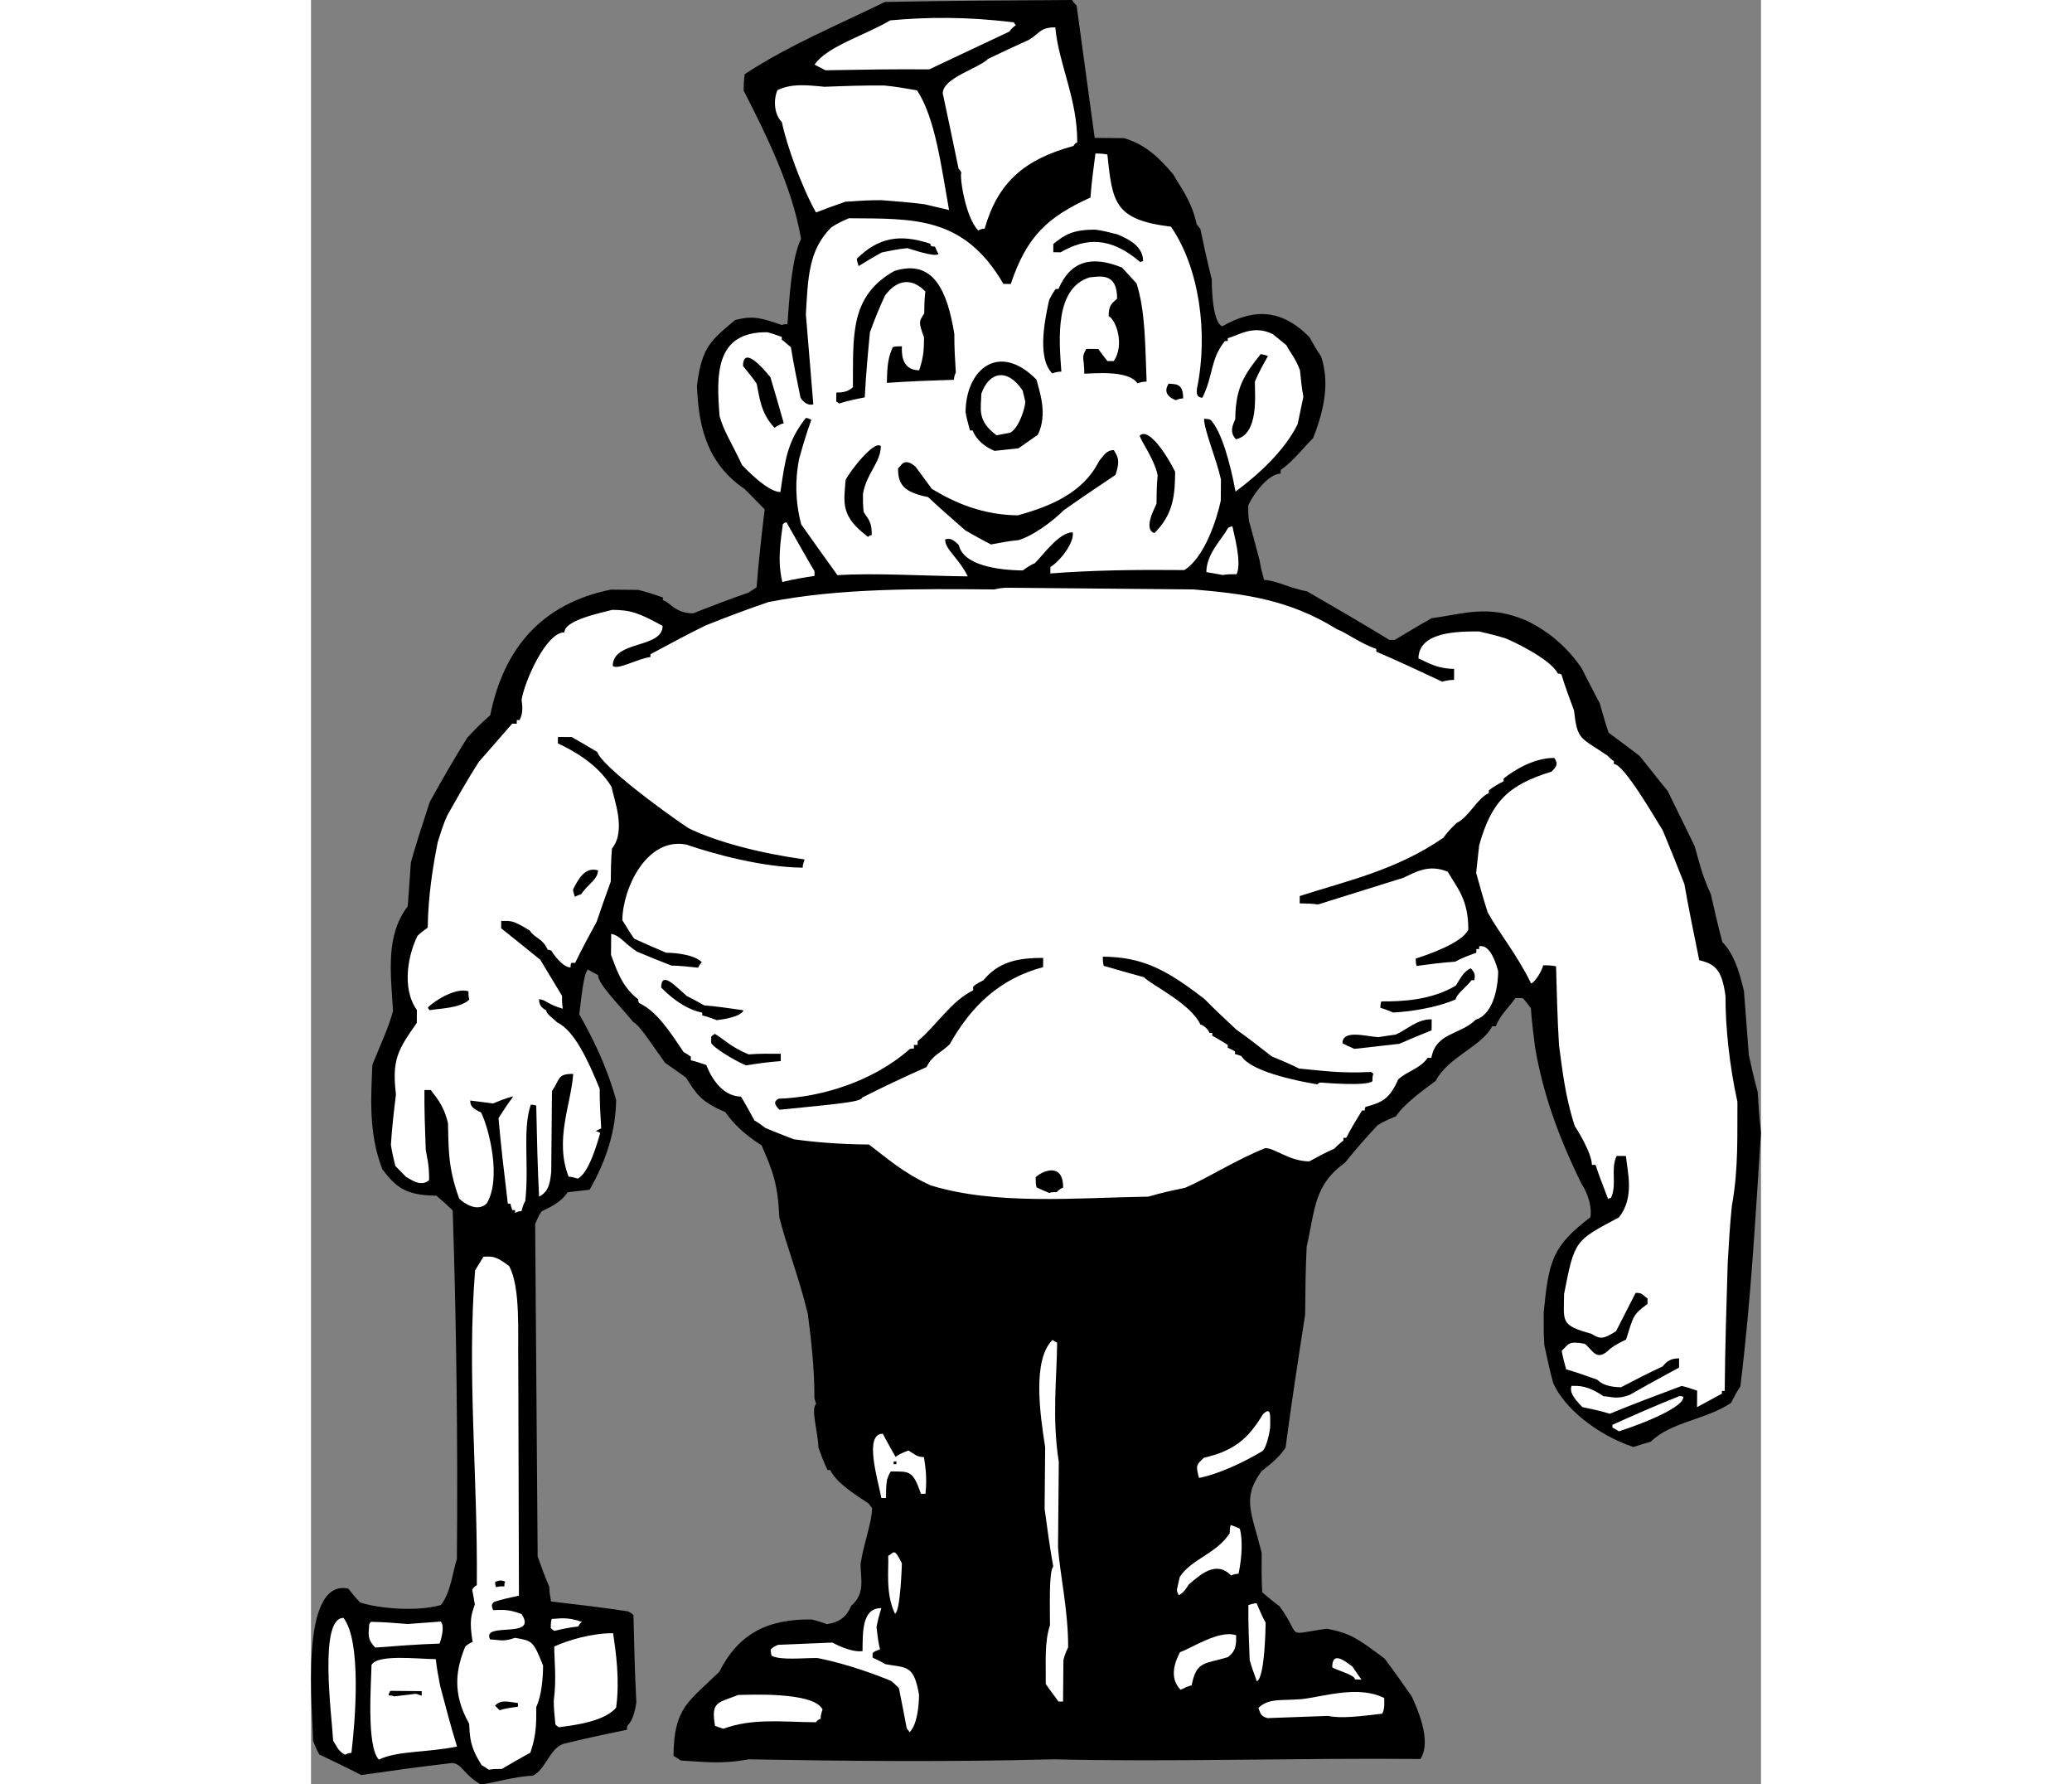 <?xml version="1.0" encoding="UTF-8"?>
<!DOCTYPE svg PUBLIC "-//W3C//DTD SVG 1.1//EN" "http://www.w3.org/Graphics/SVG/1.1/DTD/svg11.dtd">
<!-- Creator: CorelDRAW -->
<svg xmlns="http://www.w3.org/2000/svg" xml:space="preserve" width="7.848in" height="6.757in" version="1.1" style="shape-rendering:geometricPrecision; text-rendering:geometricPrecision; image-rendering:optimizeQuality; fill-rule:evenodd; clip-rule:evenodd"
viewBox="0 0 7847.71 9655.12"
 xmlns:xlink="http://www.w3.org/1999/xlink"
 xmlns:xodm="http://www.corel.com/coreldraw/odm/2003">
 <rect x="0" y="0" width="7847.71" height="9655.12" fill="#808080" stroke="none"/>
 <defs>
  <style type="text/css">
   <![CDATA[
    .fil0 {fill:black}
    .fil1 {fill:white}
   ]]>
  </style>
 </defs>
 <g id="Outline">
  <g id="_2008722059264">
   <path class="fil0" d="M917.52 9655.12c-98.77,-60.48 -98.33,-110.15 -152.91,-115.61 -164.05,18.38 -328.16,41.71 -492.24,65.06 -79.1,-40.44 -153.28,-75.89 -227.44,-111.33 -14.67,-24.96 -24.38,-49.89 -34.08,-74.8 1.21,-134.09 -81.4,-879.78 191.22,-822.66 19.63,25 39.27,50.02 63.88,75.08 94.08,30.64 297.49,52.35 436.91,13.9 55.24,-69.03 66.31,-193.08 86.68,-247.53 5.77,-635.63 -3.09,-1301.19 -22.59,-1887.39 -29.52,-30.06 -59.08,-55.17 -88.66,-80.26 -168.83,-1.54 -218.1,-46.67 -291.72,-141.72 -77.65,-199.35 -60.94,-397.85 -54.45,-566.64 35.59,-89.07 91.29,-207.75 111.92,-292 -13,-208.7 -40.99,-407.61 79.64,-565.43 5.68,-79.41 11.38,-158.81 17.06,-238.23 30.79,-108.97 66.55,-217.91 102.3,-326.85 65.65,-118.59 131.24,-232.21 201.79,-345.8 40.13,-44.32 80.22,-83.7 125.28,-123.02 72.82,-361.87 278.61,-603.35 651.79,-679.42 49.65,0.46 99.31,0.9 148.98,1.36 44.6,10.33 89.16,25.64 133.7,40.94 -0.04,4.96 -0.07,9.93 -0.13,14.91 39.63,10.28 63.92,70.09 163.24,71 99.67,-38.83 199.36,-77.63 299,-111.49 14.98,-9.8 29.96,-19.6 44.95,-29.39 11.25,-143.92 27.41,-282.82 43.57,-421.74 -39.36,-40.08 -73.81,-75.15 -108.26,-110.24 -217.18,-145.98 -249.95,-364.79 -258.14,-558.55 26.73,-208.35 71.73,-242.71 206.85,-355.69 94.58,-23.97 134.21,-13.68 253.04,27.13 9.98,-4.89 19.91,-4.8 29.84,-4.71 11.32,-153.85 23.11,-357.37 73.72,-461.19 -47.08,-283.5 -198.32,-582.85 -310.55,-802.38 0.28,-29.8 0.53,-59.6 5.77,-89.34 239.81,-156.73 489.04,-258.76 758.43,-390.4 337.77,-6.88 675.49,-8.77 1013.22,-10.66 4.87,9.96 14.71,20 24.54,30.02 32.61,238.67 65.2,477.35 97.8,716.02 49.65,0.46 104.29,0.96 158.9,1.45 104.01,30.74 177.97,91.01 266.39,196.11 39.1,69.87 98.06,139.93 126.68,269.33 4.93,5 9.8,14.98 19.63,25 19.06,89.56 38.11,179.14 62.08,273.71 0,0 -2.11,233.41 57.3,253.8 154.75,-87.98 308.87,-106.44 471.25,58.92 19.54,34.95 39.1,69.89 63.61,104.88 43.48,134.47 22.35,273.34 -43.73,441.6 -55.13,54.12 -105.41,123.2 -175.39,172.23 -0.04,4.96 -0.09,9.93 -0.18,19.85 -69.51,-0.63 -155.06,122.74 -175.37,172.23 -0.22,24.84 -0.5,54.62 4.19,84.47 19.23,69.69 38.48,139.4 57.65,214.07 4.65,34.8 14.27,69.65 23.88,104.51 59.6,0.53 143.61,45.99 232.86,61.71 148.2,85.78 296.43,171.55 444.58,262.29 9.95,0.07 19.87,0.17 29.8,0.26 64.93,-39.14 129.84,-78.28 199.71,-117.38 174.03,-23.24 308.61,-76.66 516.36,14.63 93.96,45.55 202.53,121.03 295.65,255.97 29.25,59.86 63.42,124.73 97.6,189.6 14.45,49.8 28.86,104.56 48.22,159.36 54.27,40.22 108.53,80.44 167.71,125.69 49.12,60.04 98.18,125.04 152.23,190.1 48.75,99.76 97.5,199.53 146.27,299.29 19.23,69.71 38.33,154.31 87.03,259.04 19.1,84.6 38.2,169.2 62.21,258.82 59.06,60.13 88.09,144.82 116.81,264.27 8.88,114.31 17.78,228.61 26.62,347.88 14.32,64.69 28.62,129.38 47.87,199.09 4.32,69.56 8.62,144.1 17.87,218.67 -28.75,431.82 -52.85,898.42 -111.82,1374.65 -20.13,29.62 -35.3,59.27 -50.46,88.94 -139.9,93.09 -323.73,101.35 -433.97,209.6 -34.85,9.61 -64.75,19.27 -94.62,28.93 -198.06,-66.36 -375.51,-211.99 -433.9,-346.61 -19.23,-69.71 -33.49,-139.36 -47.8,-204.05 -4.43,-59.63 -3.88,-119.23 -3.35,-178.81 27.41,-282.84 47.94,-357.15 252.99,-514.19 10.64,-79.38 -33.31,-159.23 -48.03,-179.23 -131.64,-269.37 -209.07,-493.55 -251.55,-737.29 -9.25,-74.58 -18.55,-144.18 -22.89,-213.76 -14.71,-20 -29.43,-40 -44.19,-55.02 -14.89,-0.15 -29.8,-0.28 -39.73,-0.37 -25.18,39.51 -85.28,93.59 -105.68,153 -9.93,-0.09 -14.89,-0.15 -19.85,-0.18 -55.63,108.75 -239.9,166.66 -305.64,295.2 -65,49.06 -169.97,122.62 -215.28,191.74 -34.89,14.58 -69.8,29.16 -99.76,48.75 -60.19,64.01 -120.41,132.98 -175.67,202.01 -169.95,122.62 -161.2,251.81 -207.75,455.02 -6.05,119.12 -7.17,243.28 -8.31,367.42 -36.91,238.04 -73.84,476.08 -105.85,719.15 -30.26,49.4 -85.28,93.59 -130.28,127.95 -105.65,148.02 -56.56,213.02 0.94,442 -0.63,69.52 -1.27,139.05 3.03,213.57 29.56,25.11 59.14,50.2 93.66,75.35 127.54,174.97 18.47,154.12 257.14,121.53 128.9,25.99 163.43,51.14 311.41,161.73 49.08,65.02 98.11,134.99 147.12,204.95 24.34,54.86 112.06,239.4 46.6,338.14 -675.36,-6.14 -1355.95,17.48 -1986.53,1.82 -546.42,14.89 -1132.4,9.56 -1648.8,-0.09 -149.25,28.44 -253.39,12.59 -367.57,6.6 -14.8,-10.07 -29.62,-20.15 -39.49,-25.2 2.39,-263.19 82.1,-292.25 247.47,-454.65 106.18,-207.62 260.84,-285.67 499.19,-283.5 24.8,5.2 54.51,15.41 84.19,25.61 59.69,-9.39 104.6,-33.82 130.02,-98.15 80.08,-68.81 51.01,-148.54 51.73,-227.99 15.9,-109.1 61.62,-222.91 62.36,-302.36 -9.85,-10.02 -14.72,-20 -19.65,-25.02 -108.61,-70.52 -177.69,-120.8 -206.94,-180.67 -4.96,-0.04 -9.93,-0.09 -14.89,-0.13 -19.5,-39.91 -34.05,-79.76 -48.59,-119.64 -4.1,-94.4 -42.8,-208.96 -12.72,-238.48 -4.83,-14.95 -9.71,-24.93 -9.61,-34.85 1.49,-163.89 -21.73,-342.88 -35.63,-452.26 -47.85,-199.09 -120.67,-383.49 -154.16,-522.85 -8.27,-183.83 -37.43,-253.63 -95.81,-388.25 -103.7,-65.5 -157.78,-125.59 -197.01,-180.58 -133.57,-55.83 -158,-100.76 -211.85,-185.67 -39.47,-30.17 -78.97,-55.35 -113.5,-80.5 -58.86,-79.98 -137.19,-204.86 -171.83,-220.06 -68.75,-85.06 -191.81,-205.38 -191.37,-255.03 -19.76,-10.11 -39.54,-20.22 -54.34,-30.3 -25.06,24.61 -36.25,163.57 -46.91,242.93 73.31,129.78 146.49,274.48 199.4,463.68 -1.49,163.87 -52.63,327.29 -143.46,485.39 -39.78,4.6 -79.54,9.21 -119.32,13.81 -35.26,54.32 -90.1,78.64 -139.99,103.02 -15.07,19.74 -25.24,44.47 -35.39,69.21 4.52,596 8.99,1196.96 13.46,1797.92 19.38,54.8 38.73,109.6 63.07,164.45 -0.24,24.84 4.5,49.71 9.21,79.54 138.9,16.16 277.8,32.32 416.67,53.44 9.89,5.06 19.78,10.11 29.62,20.15 3.57,153.98 7.1,312.93 15.59,471.93 -5.29,34.71 -15.77,94.21 -45.83,123.74 -5.02,4.93 -5.11,14.85 -5.18,24.78 -114.45,23.81 -228.89,47.59 -343.38,76.34 -74.71,24.16 -95.61,138.19 -165.45,172.32 -104.32,4.01 -223.87,42.67 -283.5,47.08z"/>
   <path class="fil1" d="M962.92 9576.07c-14.8,-10.06 -29.62,-20.13 -39.51,-25.18 -63.64,-99.91 -63.2,-149.56 -67.48,-224.09 -92.85,-164.73 -71.82,-293.67 -21.03,-417.37 10.02,-9.83 25,-19.63 39.95,-24.47 -18.82,-114.4 -8.62,-144.1 11.78,-203.5 -4.71,-29.85 -9.43,-54.73 -14.17,-79.6 5.06,-9.89 15.07,-19.73 25.06,-24.6 5.4,-595.91 -54.14,-1147.71 -9.36,-1703.52 15.13,-24.69 30.24,-49.38 45.37,-74.08 44.69,0.4 59.69,-9.38 138.59,50.92 63.51,114.8 46.36,362.97 49.76,536.82 1.21,412.2 2.39,829.39 3.57,1246.56 -44.78,9.52 -89.56,19.06 -134.4,33.55 -15.04,14.76 -15.07,19.73 -5.37,44.65 39.73,0.35 74.58,-9.27 153.76,21.25 93.09,139.91 -218.85,37.74 -170.1,137.51 44.69,0.4 69.38,15.53 134.16,-8.71 94.21,15.75 99.2,15.81 152.6,150.37 -0.55,59.6 -6.42,158.87 -36.8,223.15 -0.66,74.49 3.66,144.07 -32.04,248.02 -54.89,29.3 -104.82,58.64 -154.75,87.98 -24.84,-0.22 -49.67,-0.44 -69.58,4.34z"/>
   <path class="fil1" d="M367.48 9521c-68.9,-70.15 -40.87,-422.5 -40.04,-511.88 30.33,-59.32 248.59,-32.52 347.92,-31.62 4.56,44.74 14.04,94.49 23.53,144.25 28.79,109.51 57.59,219.03 91.36,328.6 -159.22,33.31 -323.01,21.89 -422.77,70.65z"/>
   <path class="fil1" d="M183.96 9494.51c-39.54,-20.22 -49.16,-55.08 -63.88,-75.08 -8.62,-144.1 -78.37,-666.2 55.72,-664.97 98.18,125.04 64.51,551.84 43.02,730.43 -14.89,-0.15 -24.87,4.74 -34.85,9.61z"/>
   <path class="fil1" d="M3239.32 9373.29c-4.87,-9.98 -9.8,-15 -14.71,-20 -14.23,-74.64 -28.44,-149.25 -42.72,-218.91 -14.76,-15.04 -29.52,-30.07 -44.32,-40.13 -163.3,-66.05 -292.09,-101.99 -396.19,-122.8 -79.45,-0.72 -198.76,13.09 -248.19,-12.19 -4.83,-14.95 -4.74,-24.87 -4.65,-34.8 10.02,-9.85 25,-19.65 39.95,-24.47 94.4,-4.12 193.76,-8.18 293.12,-12.24 0,0 98.83,55.54 163.46,46.18 0.96,-104.29 -2.83,-233.43 101.44,-232.49 -10.24,34.67 -20.48,69.34 -25.77,104.07 4.61,39.76 9.21,79.54 18.79,119.36 -14.95,4.82 -29.89,9.65 -39.91,19.5 -0.06,4.96 -0.13,14.89 -0.22,24.82 19.76,10.11 44.51,20.28 69.19,35.39 114.05,20.9 153.94,1.42 182.25,165.56 -0.4,44.69 -6.4,158.85 -51.51,203.15z"/>
   <path class="fil1" d="M1342.46 9346.12c-9.89,-5.07 -14.82,-10.07 -19.73,-15.09 -4.58,-44.73 -9.14,-89.47 -8.77,-129.2 15.97,-119.05 2.04,-223.46 2.67,-292.99 74.8,-34.08 204.27,-72.63 318.49,-71.6 14.04,94.49 37.43,253.63 16.21,402.42 -65.28,78.86 -244.24,97.1 -308.87,106.46z"/>
   <path class="fil1" d="M2231.34 9354.19c-14.85,-5.11 -29.71,-10.2 -44.54,-15.31 -23.62,-134.29 16.01,-123.99 125.67,-167.71 39.73,0.37 407.42,-21.12 456.19,78.64 -5.11,14.85 -10.2,29.71 -10.39,49.58 -9.98,4.87 -19.96,9.74 -25.02,19.63 -188.7,-1.71 -342.46,-22.98 -501.91,35.17z"/>
   <path class="fil1" d="M5176.86 9296.52c-39.63,-10.29 -39.45,-30.15 -49.16,-55.08 55.13,-54.12 124.51,-38.59 233.85,-47.54 119.31,-13.81 308.6,-76.64 447.02,-5.86 -0.24,24.84 4.47,54.67 -10.7,84.32 -114.36,13.86 -223.74,27.78 -293.14,12.24 -109.29,3.97 -218.57,7.94 -327.88,11.91z"/>
   <path class="fil0" d="M1020.48 9253.8c-9.83,-10.04 -19.67,-20.06 -24.6,-25.06 30.06,-29.52 54.86,-24.34 124.29,-13.77 -0.06,4.96 -0.09,9.93 -0.18,19.85 -34.82,4.65 -69.62,9.3 -99.51,18.97z"/>
   <path class="fil0" d="M450.04 9179.07c-9.87,-5.06 -19.82,-5.15 -29.74,-5.22 0.09,-9.95 5.15,-19.84 10.17,-24.74 54.62,0.5 109.25,0.99 168.83,1.53 -0.04,4.96 -0.13,14.91 -0.22,24.84 -14.85,-5.11 -24.74,-10.17 -34.67,-10.26 -39.78,4.61 -79.54,9.21 -114.36,13.86z"/>
   <path class="fil1" d="M4045.38 9206.79c-24.52,-35 -49.08,-65.02 -68.68,-94.99 1.14,-124.16 -7.89,-223.56 22.76,-317.64 0.77,-84.42 -7.26,-293.08 17.78,-317.68 -18.9,-104.47 -32.85,-208.89 -46.8,-313.3 1.03,-114.21 2.02,-223.46 3.01,-332.72 -28.16,-179.03 -70.19,-472.43 40.04,-580.68 4.93,5.02 14.82,10.07 24.71,15.13 -1.76,193.67 -28.53,406.96 9.03,645.69 -1.4,153.94 -2.79,307.88 -4.19,461.82 8.71,134.18 56.42,348.16 54.67,541.82 -10.11,19.78 -20.28,44.52 -25.46,69.3 -0.68,74.49 -1.36,148.98 -2.04,223.46 -9.93,-0.09 -19.85,-0.18 -24.82,-0.22z"/>
   <path class="fil1" d="M4706.45 9143.26c-68.88,-70.15 -23.33,-164.09 -3.11,-203.65 59.76,-19.32 209.7,-122.25 303.78,-91.58 -0.37,39.73 4.19,84.45 -45.77,118.77 -124.51,38.59 -169.03,18.33 -195.08,152.18 -19.91,4.78 -39.85,14.54 -59.82,24.28z"/>
   <path class="fil1" d="M5119.08 9097.36c-14.54,-39.87 -29.08,-79.73 -38.7,-114.58 -4.06,-99.36 -8.13,-198.72 -7.22,-298.04 14.95,-4.83 29.89,-9.65 44.8,-9.52 14.58,34.89 29.16,69.8 48.7,104.73 -0.04,4.96 -2.7,297.95 -47.58,317.42z"/>
   <path class="fil1" d="M5650.55 9087.28c0.24,-24.84 -103.83,-50.61 -123.55,-65.68 0.72,-79.45 50.11,-49.21 109.29,-3.97 14.72,20 29.39,44.96 49.03,69.97 -14.89,-0.13 -24.82,-0.22 -34.76,-0.31z"/>
   <path class="fil1" d="M348.16 8914.94c-49.21,-50.11 -34.05,-79.76 -33.68,-119.49 0.09,-9.95 5.09,-14.85 10.11,-19.78 64.56,0.59 129.07,6.14 198.54,11.73 59.63,-4.41 119.27,-8.84 178.9,-13.27 19.69,20.06 9.27,74.58 -6.05,119.14 -119.21,3.88 -233.52,12.78 -347.83,21.67z"/>
   <path class="fil1" d="M1317.4 8824.42c-9.89,-5.06 -14.82,-10.07 -19.74,-15.07 0.18,-19.87 0.33,-34.76 5.42,-49.62 34.76,0.31 79.6,-14.17 163.74,16.38 -9.98,4.87 -15.04,14.76 -20.09,24.65 -44.73,4.56 -89.51,14.08 -129.32,23.66z"/>
   <path class="fil1" d="M3160.73 8731.92c-53.64,-109.75 -32.52,-248.61 -36.89,-313.21 29.93,-14.63 30.26,-49.4 74.14,40.41 -0.06,4.96 -7.32,258.17 -37.24,272.8z"/>
   <path class="fil1" d="M4696.21 8631.64c-4.87,-9.96 -9.76,-19.95 -9.67,-29.87 5.2,-24.8 10.39,-49.58 15.53,-69.4 65.46,-98.74 194.81,-122.38 270.32,-235.93 0.13,-14.89 0.28,-29.8 5.37,-44.63 14.85,5.09 29.71,10.2 49.49,20.31 14.39,54.74 13.59,144.14 -7.19,243.28 -14.89,-0.15 -29.84,4.69 -39.82,9.56 -83.64,-85.19 -168.83,-1.53 -228.87,47.59 -10.07,14.8 -25.24,44.47 -55.17,59.08z"/>
   <path class="fil0" d="M1001.71 8588.15c-4.89,-9.98 -4.8,-19.91 -4.71,-29.85 9.93,0.09 24.96,-14.67 54.63,0.5 -5.02,4.93 -5.11,14.85 -5.2,24.8 -14.89,-0.15 -29.8,-0.28 -44.73,4.56z"/>
   <path class="fil1" d="M3086.96 8105.5c-18.97,-99.51 -96.16,-348.52 8.13,-347.57 19.5,39.91 43.97,79.86 68.39,124.78 20,-14.72 44.93,-24.43 69.84,-34.14 34.58,20.18 44.38,35.17 84.1,35.53 4.65,34.8 18.92,104.45 8.13,198.72 -9.93,-0.09 -19.85,-0.18 -24.82,-0.22 -43.53,-129.53 -63.48,-119.77 -162.8,-120.67 -10.06,14.8 -15.17,29.65 -20.26,44.51 -5.24,29.74 -5.55,64.51 -5.86,99.27 -9.95,-0.09 -19.87,-0.18 -24.84,-0.22z"/>
   <path class="fil1" d="M4806.27 7996.97c-19.23,-69.71 -14.27,-69.65 25.83,-109.03 164.23,-38.24 239.29,-102.12 319.98,-235.47 45.09,-44.28 39.67,5.33 39.1,69.89 -0.09,9.93 -15.85,104.14 -40.9,128.74 -104.88,63.61 -244.51,126.9 -344,145.87z"/>
   <path class="fil0" d="M3153.17 7922.35c0.06,-4.96 0.09,-9.93 0.15,-14.91 4.96,0.06 9.93,0.09 14.89,0.15 -0.04,4.96 -0.09,9.93 -0.13,14.89 -4.96,-0.04 -9.93,-0.09 -14.91,-0.13z"/>
   <path class="fil1" d="M7078.14 7744.46c-14.8,-10.06 -24.69,-15.11 -34.58,-20.17 0.06,-4.96 0.09,-9.93 0.15,-14.91 119.67,-53.53 239.35,-107.08 363.95,-155.61 4.96,0.06 9.93,0.09 19.82,5.15 -0.64,69.52 -314.48,175.93 -349.33,185.54z"/>
   <path class="fil1" d="M7029.35 7649.65c-49.52,-15.35 -99.1,-25.72 -148.66,-36.1 -54.14,-55.13 -68.75,-85.06 -58.55,-114.77 39.73,0.37 84.45,-4.19 173.3,56.22 39.73,0.35 69.34,20.5 144.1,-8.62 84.87,-48.9 174.71,-97.74 264.55,-146.59 0.18,-19.87 0.31,-34.76 0.44,-49.67 -59.58,-0.53 -74.75,29.12 -89.78,43.88 -74.8,34.1 -149.66,73.15 -224.51,112.19 -64.54,-0.59 -104.14,-15.85 -128.74,-40.9 -59.41,-20.41 -113.86,-40.76 -168.35,-56.16 -9.61,-34.85 -19.23,-69.69 -23.92,-99.54 40.08,-39.36 35.24,-54.3 124.49,-38.59 49.3,40.17 63.66,99.89 138.83,26.09 25,-19.63 54.95,-34.27 84.87,-48.9 40.9,-128.74 35.98,-133.76 115.96,-192.62 0.09,-9.93 0.18,-19.87 0.28,-29.8 -29.62,-20.13 -24.56,-30.02 -64.29,-30.39 -35.39,69.21 -70.77,138.42 -106.18,207.62 -69.93,44.06 -84.82,43.94 -134.21,13.68 -168.43,-46.22 -148.39,-65.9 -147.03,-214.88 57.28,-292.49 57.24,-287.53 296.78,-414.46 85.41,-108.48 46.9,-242.93 37.78,-332.4 -19.85,-0.18 -34.76,-0.31 -49.65,-0.44 -35.39,69.19 3.53,158.94 -31.88,228.15 -4.96,-0.06 -9.93,-0.09 -14.93,4.83 -24.25,-64.78 -48.53,-124.6 -67.85,-184.38 -9.95,-0.07 -14.91,-0.13 -19.87,-0.17 0.59,-64.56 -87.54,-204.42 -92.45,-209.44 -53.15,-164.36 -66.79,-303.54 -85.43,-437.79 -8.62,-144.1 -12.28,-288.15 -15.97,-427.26 -24.78,-5.18 -49.62,-5.4 -69.49,-5.59 -5.18,24.78 -40.53,89.03 -65.44,98.74 -78.02,-159.64 -171.37,-269.73 -234.9,-384.54 -24.16,-74.73 -43.38,-144.42 -62.61,-214.13 5.42,-49.62 10.83,-99.23 16.25,-148.85 66.73,-237.77 156.92,-326.34 390.99,-398.71 25.06,-24.6 40.09,-39.36 15.59,-74.34 -104.29,-0.96 -214.13,62.61 -274.17,111.73 -0.06,4.96 -0.09,9.93 -0.15,14.89 -29.93,14.63 -54.89,29.3 -79.89,48.94 -0.06,4.96 -0.09,9.93 -0.15,14.89 -64.82,29.21 -105.45,128.17 -175.28,162.3 -25.06,24.6 -50.11,49.21 -70.24,78.83 -254.88,176.46 -523.59,233.61 -777.62,315.73 -0.07,9.95 -0.22,24.84 -0.35,39.73 29.8,0.28 64.56,0.59 99.27,5.88 154.4,-48.27 308.78,-96.53 463.18,-144.79 69.84,-34.14 139.71,-73.22 238.67,-32.59 48.9,84.87 112.87,150.01 111.38,313.89 -35.44,74.16 -224.73,137.01 -284.5,156.33 -0.09,9.93 -0.22,24.84 4.6,39.76 69.62,-9.28 139.23,-18.59 208.79,-22.92 34.95,-19.54 74.8,-34.08 114.67,-48.62 0.09,-9.93 0.13,-14.89 0.17,-19.87 4.98,0.06 9.95,0.09 14.91,0.15 0.04,-4.96 0.09,-9.93 0.13,-14.91 44.78,-9.52 79.05,45.42 103.07,135.04 -0.59,64.54 -16.99,228.28 -121.59,262.11 -85.19,83.64 -214.16,67.58 -240.25,206.39 -9.93,-0.09 -14.89,-0.13 -19.85,-0.17 -40.28,59.23 -114.89,73.44 -160.01,117.73 -45.63,103.88 -85.54,123.39 -175.15,147.4 -5,4.93 -5.06,9.89 -5.15,19.82 -4.96,-0.04 -9.93,-0.09 -14.89,-0.13 -30.26,49.4 -60.5,98.77 -85.78,148.2 -4.96,-0.04 -9.93,-0.09 -14.91,-0.13 -0.04,4.96 -0.07,9.93 -0.13,14.89 -20,14.72 -35.04,29.49 -50.06,44.25 -44.87,19.45 -89.8,43.88 -134.71,68.29 -109.25,-0.99 -183.11,-71.18 -237.73,-71.68 -159.49,63.11 -309.37,161.07 -434.02,214.57 -69.65,14.27 -134.34,28.57 -199.09,47.85 -392.39,6.36 -824.81,47.13 -1176.44,-60.35 -148.39,-65.9 -241.98,-151.18 -335.69,-221.57 -163.89,-1.49 -292.9,-12.59 -406.98,-28.53 -54.43,-20.35 -103.92,-40.66 -153.39,-60.98 -19.74,-15.09 -39.47,-30.17 -59.23,-40.28 -24.43,-44.91 -48.86,-89.84 -73.33,-129.78 -114.21,-1.05 -172.62,-130.7 -187.16,-170.56 -29.71,-10.2 -59.41,-20.41 -84.19,-25.59 0.09,-9.95 0.13,-14.91 0.18,-19.87 -14.82,-10.06 -29.62,-20.13 -39.51,-25.18 -83.29,-124.91 -146.99,-219.86 -240.93,-265.4 -4.89,-9.98 -4.83,-14.95 -4.8,-19.91 -93.72,-70.39 -122.52,-179.92 -146.81,-239.72 0.37,-39.73 0.72,-79.47 1.05,-114.21 49.56,10.37 64.14,45.28 138.19,95.61 59.36,25.37 123.68,50.77 188.02,76.2 44.69,0.4 94.31,5.83 143.92,11.25 5.06,-9.89 10.11,-19.78 20.13,-29.62 -49.21,-50.11 -183.28,-51.34 -193.22,-51.44 -59.36,-25.37 -118.72,-50.74 -173.11,-76.05 -24.52,-35 -44.06,-69.93 -63.66,-99.91 1.58,-173.81 133.22,-450.72 346.39,-409.06 148.52,51.01 411.08,122.93 629.58,124.91 0.13,-14.89 5.24,-29.74 10.33,-44.6 -233.12,-31.91 -475.9,-93.72 -629.18,-169.6 -143.15,-95.67 -468.73,-337 -492.89,-411.71 -49.38,-30.26 -93.85,-55.48 -138.31,-80.72 -24.84,-0.22 -49.65,-0.46 -74.49,-0.68 -0.09,9.93 -0.18,19.87 -0.31,34.76 74.18,35.44 212.58,106.22 290.86,236.06 9.39,59.67 82.3,234.16 1.95,332.75 -5.51,59.54 -6.05,119.14 -6.6,178.74 -25.46,69.29 -50.96,143.55 -76.47,217.82 -40.41,74.12 -80.79,148.24 -116.24,222.42 -9.93,-0.09 -14.91,-0.13 -19.87,-0.18 -5,4.93 -5.09,14.85 -5.18,24.78 -44.69,-0.4 -98.59,-80.35 -103.48,-90.33 -9.87,-5.06 -14.85,-5.09 -19.82,-5.13 -29.21,-64.84 -68.97,-60.22 -98.37,-105.19 -93.85,-55.48 -93.9,-50.52 -153.48,-51.07 -0.09,9.95 -0.24,24.84 -0.37,39.73 69.03,55.26 138.06,110.52 211.99,170.78 39.14,64.93 78.29,129.84 117.43,194.75 -0.18,19.87 -0.4,44.71 4.32,69.58 -79.27,-20.59 -93.9,-50.52 -128.64,-50.83 -0.33,34.76 19.41,49.84 39.17,59.95 -0.18,19.85 39.32,45.06 59.01,65.09 93.94,45.55 166.99,205.14 230.14,359.66 -0.63,69.52 3.71,139.09 8,213.61 -9.98,4.89 -19.95,9.76 -29.93,14.63 4.96,0.06 14.85,5.11 24.74,10.17 -15.41,54.49 -61.58,217.95 -121.44,247.2 -19.82,-5.15 -34.67,-10.24 -49.58,-10.37 -77.65,-199.36 13.49,-392.22 24.93,-556 -84.43,-0.77 -69.75,24.19 -115.08,93.31 -1.31,143.99 -2.61,288.01 -3.97,436.98 -5.33,39.69 -5.92,104.25 -65.77,133.5 -8.44,-163.96 -11.91,-327.88 -15.39,-491.8 -9.89,-5.06 -19.84,-5.15 -29.76,-5.24 -45.96,138.65 -7.9,322.73 -29.56,521.2 -10.07,14.8 -15.22,34.62 -20.37,54.43 -14.89,-0.13 -24.87,4.74 -34.85,9.61 0.06,-4.96 0.09,-9.93 0.15,-14.89 -4.96,-0.04 -9.95,-0.09 -14.91,-0.13 -4.82,-14.95 -9.71,-24.93 -9.61,-34.85 -4.96,-0.06 -9.93,-0.09 -14.89,-0.15 -18.47,-154.11 -36.93,-308.23 -50.42,-462.32 25.18,-39.51 50.37,-78.99 80.54,-118.46 -39.82,9.58 -74.73,24.16 -109.62,38.73 -44.65,-5.37 -84.32,-10.7 -124.01,-16.01 -0.31,34.76 19.47,44.87 59.01,65.09 43.88,89.78 110.96,358.58 30.3,491.93 -50.11,49.21 -124.14,-1.12 -148.76,-26.18 -63.02,-169.44 -57.06,-278.63 -60.85,-407.79 -23.88,-104.51 -73.15,-149.66 -92.72,-179.62 -14.91,-0.15 -24.84,-0.24 -34.76,-0.33 -0.96,104.29 3.01,213.59 6.99,322.88 4.65,34.8 19.19,74.67 18.38,164.05 -45.09,44.28 -109.16,-10.92 -124.01,-16.03 -19.69,-20.04 -39.36,-40.08 -59.05,-60.13 -9.58,-39.82 -19.14,-79.64 -23.79,-114.43 5.81,-94.31 16.56,-183.61 27.3,-272.9 -23.11,-188.92 12.15,-243.24 112.78,-386.34 0.22,-24.84 0.44,-49.67 0.63,-69.52 -88.26,-124.97 -41.84,-313.27 3.66,-402.24 15.04,-14.76 35.04,-29.47 55.02,-44.19 1.49,-163.87 27.87,-332.49 53.86,-461.38 15.35,-49.52 30.7,-99.05 50.98,-143.55 55.52,-98.83 111.05,-197.64 171.5,-291.45 60.22,-68.99 120.45,-137.96 180.67,-206.96 4.96,0.06 14.89,0.15 24.82,0.24 0.09,-9.95 0.15,-14.91 0.18,-19.87 4.96,0.06 9.93,0.09 14.91,0.15 20.22,-39.56 15.57,-74.36 10.92,-109.16 15.79,-99.2 132.45,-366.3 231.77,-365.4 0.59,-64.56 184.68,-102.61 259.35,-121.81 99.32,0.9 143.87,16.21 272.35,86.9 -1.12,124.16 -268.87,77.03 -270.14,216.07 24.61,25.04 134.44,-38.51 204.05,-47.81 0.06,-4.96 0.09,-9.93 0.15,-14.91 99.8,-53.72 199.62,-107.43 299.39,-156.18 109.66,-43.71 224.27,-87.36 338.86,-126.05 383.08,-75.98 810.16,-72.1 1222.33,-68.35 19.91,-4.8 44.78,-9.52 69.6,-9.3 332.72,3.01 670.39,6.08 1008.07,9.15 258.04,22.21 511.09,49.34 777.75,215.65 44.56,15.31 133.35,80.68 212.58,106.22 -0.04,4.98 -0.09,9.95 -0.13,14.91 118.72,50.74 237.4,106.44 356.1,162.16 19.91,-4.78 39.82,-9.58 64.63,-9.34 0.18,-19.87 0.37,-39.74 0.55,-59.6 -99.32,-0.9 -153.59,-41.12 -193.19,-56.38 1.32,-144.01 209.93,-147.08 329.11,-146 44.6,10.33 89.19,20.68 138.72,36.01 29.71,10.2 247.31,111.51 286.32,191.33 4.96,0.04 9.93,0.09 19.82,5.15 19.27,64.73 43.51,129.51 67.76,194.29 18.36,164.07 33.46,144.33 181.53,245.01 9.83,10.02 19.67,20.04 34.49,30.11 -0.06,4.96 -0.09,9.93 -0.15,14.89 54.63,0.5 220.85,290.05 264.92,359.98 38.86,94.71 77.74,189.42 116.57,289.11 23.6,134.29 52.13,273.61 80.66,412.92 89.21,20.68 123.64,55.76 142.25,194.99 -1.43,158.9 21.4,377.62 64.34,571.7 -1.54,168.85 6.64,362.61 -29.93,560.92 -10.88,104.2 -16.8,208.43 -22.72,312.66 -7.04,228.39 -14.08,456.78 -16.2,690.17 -4.96,-0.06 -9.93,-0.09 -14.89,-0.15 -0.06,4.98 -0.09,9.95 -0.15,14.91 -44.91,24.41 -89.84,48.84 -134.75,73.27 0.28,-29.8 0.53,-59.6 0.81,-89.4 -29.71,-10.2 -59.41,-20.41 -84.19,-25.59 -129.56,48.48 -259.13,96.97 -388.73,150.41z"/>
   <path class="fil0" d="M3995.89 6455.03c-24.74,-10.17 -49.49,-20.31 -69.27,-30.44 -4.78,-19.91 -4.6,-39.76 -4.47,-54.65 35.07,-34.45 149.75,-83.07 148.48,55.98 -14.95,4.82 -24.96,14.67 -34.98,24.5 -14.89,-0.13 -29.8,-0.28 -39.76,4.61z"/>
   <path class="fil0" d="M2534.93 6004.72c-39.38,-40.09 -19.41,-49.84 -4.43,-59.63 233.48,-7.81 512.39,-94.67 707.64,-266.72 5,-4.93 14.95,-4.83 24.87,-4.74 0.09,-9.93 0.13,-14.89 0.18,-19.85 4.96,0.04 9.93,0.09 19.85,0.17 0.09,-9.93 0.15,-14.89 0.18,-19.85 105.1,-88.44 180.76,-216.87 300.47,-275.38 0.09,-9.93 0.15,-14.91 0.18,-19.87 15.04,-14.76 34.98,-24.5 54.95,-34.27 80.35,-98.59 184.86,-122.47 323.91,-121.2 -0.15,14.89 -0.28,29.78 -0.46,49.65 -233.98,62.43 -389.28,210.01 -505.39,417.53 -45.09,44.28 -94.89,58.73 -125.26,123.02 -119.69,53.55 -234.4,107.14 -349.15,165.69 -0.22,24.84 -179.14,38.11 -447.55,65.46z"/>
   <path class="fil0" d="M5446.41 5867.29c-128.94,-21.03 -361.87,-72.82 -410.81,-152.73 -14.85,-5.09 -24.74,-10.15 -34.67,-10.24 0.04,-4.96 0.09,-9.93 0.13,-14.91 -14.8,-10.06 -29.65,-15.17 -39.54,-20.22 0.04,-4.96 0.09,-9.93 0.13,-14.89 -29.62,-20.13 -59.27,-35.31 -83.97,-50.42 0.06,-4.96 0.09,-9.93 0.15,-14.91 -4.96,-0.04 -9.93,-0.09 -14.91,-0.13 -9.71,-24.93 -39.32,-45.06 -49.25,-45.15 -53.59,-114.71 -261.3,-210.95 -305.58,-256.06 -74.3,-20.53 -148.61,-41.07 -217.95,-61.56 -4.78,-19.91 -4.65,-34.82 -4.52,-49.71 218.5,1.99 346.98,72.69 549.18,228.46 54.14,55.13 113.24,110.3 172.32,165.47 64.16,45.28 128.26,95.52 192.36,145.76 49.49,20.31 98.96,40.63 148.39,65.92 124.05,11.05 223.24,26.86 387.2,18.4 4.96,0.06 9.89,5.07 14.82,10.07 -5.07,9.89 -5.2,24.78 -5.33,39.69 -30.07,29.52 -278.19,7.41 -278.19,7.41 -9.93,-0.09 -14.93,4.82 -19.95,9.74z"/>
   <path class="fil0" d="M2353.36 5764.69c-79.14,-35.5 -172.95,-95.94 -187.64,-120.91 0.15,-14.89 0.24,-24.82 0.33,-34.76 5,-4.91 10.02,-9.83 20,-14.71 44.45,25.22 83.77,70.28 182.73,110.91 54.67,-4.47 114.27,-3.92 173.85,-3.38 -0.07,9.93 -0.22,24.84 -0.35,39.73 -64.6,4.38 -129.25,13.73 -188.92,23.13z"/>
   <path class="fil0" d="M5646.8 5675.42c-24.74,-10.17 -44.51,-20.28 -64.29,-30.39 0.68,-74.49 119.55,-38.64 193.98,-33 29.85,-4.69 59.69,-9.39 94.49,-14.04 64.84,-29.21 114.99,-83.37 194.44,-82.65 -0.18,19.85 -0.37,39.73 -0.53,59.58 -59.82,24.3 -119.64,48.59 -174.49,72.91 -84.51,9.17 -164.05,18.38 -243.59,27.59z"/>
   <path class="fil0" d="M2196.67 5519.92c-29.71,-10.2 -54.45,-20.37 -79.23,-25.55 0.04,-4.96 0.09,-9.95 0.13,-14.91 -104.1,-20.81 -187.8,-101.03 -222.25,-136.11 0.86,-94.34 79.51,-4.25 138.65,45.96 29.65,15.17 59.32,30.33 93.9,50.52 69.47,5.61 138.9,16.16 213.3,26.77 -15.2,34.63 -104.73,48.72 -144.49,53.33z"/>
   <path class="fil0" d="M642.71 5466.06c-4.93,-5 -9.83,-10.02 -9.8,-14.98 45.09,-44.28 154.93,-107.85 219.31,-87.39 -0.13,14.89 -0.28,29.78 4.56,44.73 -50.11,49.21 -169.29,48.13 -214.07,57.65z"/>
   <path class="fil0" d="M5857.18 5478.69c-24.74,-10.17 -49.49,-20.31 -69.3,-25.46 0.15,-14.91 0.22,-24.84 5.29,-34.73 114.21,1.05 273.21,-7.45 403.03,-85.72 25.2,-39.51 40.41,-74.14 80.32,-93.62 24.61,25.04 24.47,39.95 19.28,64.73 -4.96,-0.04 -9.93,-0.09 -14.91,-0.13 -20.13,29.62 -85.13,78.68 -85.35,103.52 -109.71,48.66 -258.87,67.17 -338.36,71.42z"/>
   <path class="fil0" d="M1427.98 4852.41c-4.82,-14.95 -9.65,-29.89 -9.56,-39.82 30.33,-59.32 65.68,-123.55 135.02,-103.06 -0.46,49.65 -55.3,73.99 -90.55,128.3 -14.95,4.83 -24.93,9.71 -34.91,14.58z"/>
   <path class="fil1" d="M2550.94 3149.26c-28.71,-119.45 -7.85,-228.52 2.85,-312.84 5,-4.93 10.02,-9.85 19.95,-9.76 48.9,84.87 97.74,174.71 151.55,264.59 -0.06,4.96 -0.13,14.91 -0.22,24.84 -59.69,9.39 -119.36,18.79 -174.12,33.18z"/>
   <path class="fil1" d="M2849.25 3112.24c-68.66,-94.99 -132.39,-184.95 -196.15,-274.92 -33.59,-129.44 -32.54,-243.65 -11.69,-352.72 20.53,-74.3 41.03,-143.65 66.49,-212.95 -9.87,-5.06 -19.76,-10.11 -29.71,-10.2 -100.48,128.22 -111.27,222.47 -137.73,401.03 -69.52,-0.64 -187.58,-125.87 -207.25,-145.91 -58.48,-124.69 -97.71,-179.68 -121.77,-264.33 -17.83,-223.63 -25.63,-457.13 257.42,-454.56 24.78,5.2 49.52,15.35 79.23,25.55 -0.06,4.96 -0.09,9.95 -0.13,14.91 14.8,10.06 29.56,25.09 49.29,40.17 14.08,89.53 33.14,179.09 52.15,273.63 14.67,24.96 44.28,45.09 69.19,35.39 -13.4,-164.01 -26.8,-328.03 -40.26,-487.06 11.69,-193.57 13.09,-347.53 138.35,-470.53 29.98,-19.6 59.91,-34.23 94.82,-48.81 347.61,3.16 620.91,-14.23 836.06,355.23 9.93,0.09 24.84,0.22 39.73,0.37 86.77,-257.47 196.96,-360.75 431.36,-467.89 5.68,-79.4 16.34,-158.77 26.99,-238.13 19.87,0.18 39.73,0.37 64.51,5.55 27.46,258.5 36.53,352.94 344.09,390.49 151.95,219.9 203.37,572.98 141.03,875.35 -0.09,9.93 -10.39,49.58 29.34,49.93 60.72,-123.61 41.62,-208.21 121.99,-306.8 4.96,0.04 9.93,0.09 14.89,0.13 0.06,-4.96 0.09,-9.93 0.13,-14.89 64.75,-19.28 139.73,-73.22 243.56,-22.61 24.65,20.07 49.3,40.17 73.96,60.26 19.5,39.91 44.14,60 73.26,134.75 4.56,44.74 9.08,94.45 18.57,144.2 -10.39,49.56 -20.77,99.14 -31.16,148.7 -70.83,143.39 -211.04,271.22 -336.04,364.46 -28.4,-154.22 -76.47,-328.47 -135.52,-388.6 -14.85,-5.11 -24.8,-5.2 -34.73,-5.29 -0.53,59.6 67.54,219.13 91.38,328.62 -0.33,34.74 -0.68,74.49 -1.05,114.21 -20.75,99.12 -87.21,307.11 -197.1,375.64 -268.15,-2.44 -491.66,0.5 -725.23,18.24 0.13,-14.89 0.22,-24.84 0.31,-34.76 54.95,-34.27 130.34,-132.91 120.91,-187.62 -74.49,-0.68 -160.04,122.71 -205.14,166.99 -24.93,9.71 -44.93,24.43 -64.93,39.14 -134.07,-1.21 -322.55,-27.76 -346.39,-137.23 -39.36,-40.09 -54.3,-35.26 -74.21,-30.48 -0.5,54.63 73.59,100 122.34,199.77 -238.35,-2.17 -501.42,-19.47 -705.16,-6.42z"/>
   <path class="fil1" d="M4935.1 3111.33c-29.76,-5.24 -59.51,-10.48 -89.25,-15.72 0.9,-99.32 81.03,-173.08 116.38,-237.33 5,-4.91 14.98,-9.8 24.91,-9.71 4.71,29.84 52.87,194.16 22.48,258.45 -24.84,-0.22 -49.65,-0.44 -74.52,4.3z"/>
   <path class="fil0" d="M3680.12 2945.96c-49.43,-25.28 -93.9,-50.5 -138.35,-75.74 -68.99,-60.22 -137.96,-120.45 -201.99,-180.63 -133.85,-26.05 -163.24,-71 -162.47,-155.43 15,-9.8 30.39,-64.29 94.45,-9.06 29.43,39.98 58.86,79.98 88.29,119.99 123.48,75.61 276.83,141.57 465.53,143.28 174.25,-48.07 353.71,-120.94 439.7,-293.96 25.09,-29.58 40.26,-59.23 79.98,-58.88 14.63,29.93 39.32,45.06 8.71,134.18 -94.93,63.7 -189.88,127.39 -279.85,191.13 -65.15,63.97 -165.14,137.56 -244.81,161.66 -49.71,4.52 -99.45,14.01 -149.22,23.48z"/>
   <path class="fil0" d="M3015.03 2905.17c-147.98,-110.61 -132.45,-179.99 -121.35,-309.02 25.28,-49.43 155.93,-217.1 190.38,-182.03 -0.83,89.4 -75.81,143.33 -96.71,257.38 -0.26,29.78 -0.57,64.54 4.06,99.36 24.49,39.95 44.25,50.06 43.57,124.55 -9.93,-0.09 -14.95,4.83 -19.95,9.76z"/>
   <path class="fil0" d="M4564.68 2884.49c-64.38,-20.46 6.29,-143.98 11.38,-158.83 0.5,-54.62 0.96,-104.27 6.36,-153.88 -19.04,-89.58 -87.76,-179.58 -97.38,-214.44 50.11,-49.21 152.91,115.61 191.92,195.43 -1.08,119.18 -7.04,228.37 -112.28,331.72z"/>
   <path class="fil0" d="M3699.63 2439.58c-74.21,-30.46 -108.52,-80.44 -118.18,-110.32 -4.96,-0.06 -9.93,-0.09 -14.89,-0.15 -9.61,-34.85 -19.25,-69.69 -23.93,-99.54 2.11,-233.39 182.25,-380.75 384,-175.28 14.36,59.71 62.87,184.31 7.22,298.03 -35,24.52 -69.98,49.03 -104.97,73.55 -44.74,4.56 -89.47,9.12 -129.25,13.71z"/>
   <path class="fil0" d="M5006.33 2376.97c-39.38,-40.09 -14.14,-84.56 -3.97,-109.29 1.53,-168.85 46.86,-237.97 137.27,-351.36 9.95,0.07 24.8,5.18 39.65,10.28 -25.24,44.47 -50.48,88.94 -70.79,138.42 -0.68,74.49 22.26,283.28 -102.15,311.94z"/>
   <path class="fil1" d="M3710.33 2355.26c-108.52,-80.44 -83.11,-144.79 -82.39,-224.24 40.81,-118.81 140.35,-142.74 223.65,-17.83 4.78,19.91 9.58,39.82 14.36,59.73 -0.28,29.8 -31.05,138.77 -80.98,168.11 -24.89,4.74 -49.76,9.49 -74.64,14.23z"/>
   <path class="fil0" d="M2508.87 2314.54c-78.73,-80.17 -82.8,-179.53 -97.15,-239.26 -24.5,-34.98 -49.06,-65.02 -73.62,-95.04 0.99,-109.23 104.23,5.92 148.42,60.96 24.12,79.67 48.18,164.33 72.25,248.96 -19.91,4.78 -34.91,14.58 -49.89,24.38z"/>
   <path class="fil0" d="M2857.68 2183.61c-4.91,-5 -9.83,-10.02 -14.8,-10.06 0.18,-19.87 0.31,-34.76 0.46,-49.65 19.85,0.17 59.58,0.53 89.65,-28.99 2.48,-273.12 -20.37,-491.84 224.22,-628.68 214.16,-67.58 287.03,111.86 324.68,340.66 -0.63,69.52 3.69,139.09 8.03,208.67 -5.06,9.87 -10.15,24.73 -10.29,39.63 -124.2,3.84 -243.41,7.72 -362.68,16.56 1.03,-114.21 11.23,-143.92 31.55,-193.39 14.95,-4.83 29.85,-4.71 49.71,-4.52 -0.18,19.87 -11.1,129.03 93.18,129.97 25.5,-74.27 25.9,-118.96 26.45,-178.54 -29.08,-79.73 -29.03,-84.69 1.18,-129.12 0.35,-39.73 0.72,-79.45 6.05,-119.12 -88.59,-90.21 -168.44,-46.23 -218.72,22.83 -30.39,64.29 -55.81,128.63 -81.27,197.91 -10.96,114.12 -21.99,233.23 -28.03,352.35 -49.74,9.49 -94.53,19.01 -139.36,33.49z"/>
   <path class="fil0" d="M4680.48 2165.42c-79.18,-30.52 -43.97,-79.86 -38.92,-89.75 29.76,5.24 79.54,-9.21 78.73,80.19 -14.89,-0.15 -29.84,4.69 -39.82,9.56z"/>
   <path class="fil0" d="M4472.73 2074.14c-48.99,-74.95 -247.84,-51.91 -287.57,-52.28 0.75,-84.42 -19.1,-84.6 11.14,-133.98 19.87,0.17 39.73,0.35 64.56,0.59 14.71,19.98 29.43,39.98 49.06,65 9.95,0.09 19.87,0.18 34.76,0.31 60.41,-88.85 11.97,-223.37 -27.57,-243.59 0.59,-64.56 20.5,-69.34 45.55,-93.96 1.31,-143.99 -93.28,-120.02 -147.95,-115.56 -189.24,57.87 -166.9,331.23 -153.63,510.13 -19.85,-0.18 -34.8,4.65 -49.74,9.47 -88.57,-90.19 -31.82,-323.08 -16.25,-397.44 10.11,-19.78 20.22,-39.54 35.3,-59.27 4.96,0.04 9.95,0.07 14.91,0.13 65.94,-153.35 180.43,-182.12 343.73,-116.07 24.6,25.06 49.16,55.08 78.68,85.15 48.31,149.42 46.64,333.16 54.76,531.88 -19.87,-0.18 -34.8,4.65 -49.74,9.49z"/>
   <path class="fil0" d="M2963.77 1439.65c-4.82,-14.95 -9.65,-29.89 -9.56,-39.82 115.24,-113.18 229.7,-136.97 398.03,-80.81 -0.13,14.89 9.8,14.98 24.69,15.13 4.89,9.96 9.71,24.91 19.5,39.89 -20.04,19.69 -148.76,-26.18 -168.57,-31.32 -49.69,4.52 -94.47,14.04 -139.27,23.57 -44.91,24.43 -84.86,48.9 -124.82,73.37z"/>
   <path class="fil0" d="M4488.61 1418.73c-162.62,-140.52 -296.78,-131.81 -431.58,-53.57 -14.89,-0.15 -29.8,-0.28 -39.73,-0.37 0.13,-14.89 0.28,-29.8 0.4,-44.69 60.04,-49.12 105,-78.51 229.16,-77.37 39.67,5.31 79.3,15.61 118.94,25.9 29.67,15.17 138.61,50.92 137.74,145.28 -4.96,-0.06 -9.93,-0.09 -14.95,4.82z"/>
   <path class="fil1" d="M3611.15 1246.89c-68.9,-70.17 -101.68,-288.98 -91.51,-313.71 -4.87,-9.98 -9.8,-15 -14.72,-20 -28.53,-139.33 -57.1,-273.67 -85.68,-408.01 0.77,-84.43 189.92,-132.38 245.05,-186.5 69.84,-34.14 144.64,-68.22 219.44,-102.3 59.91,-34.21 60.22,-68.97 144.64,-68.2 18.07,198.81 120.63,388.45 118.52,621.84 -9.98,4.89 -14.98,9.8 -20.04,19.69 -263.87,72.1 -409,194.93 -480.83,447.57 -14.91,-0.15 -24.89,4.72 -34.85,9.61z"/>
   <path class="fil1" d="M2732.99 1149.51c-78.18,-139.77 -160.52,-368.97 -184.27,-488.38 -54.12,-55.11 -38.37,-149.33 -23.25,-174.01 74.8,-34.1 144.29,-28.49 253.45,-17.57 104.32,-4.01 213.61,-7.98 322.86,-6.99 59.54,5.5 119.05,15.97 178.55,26.45 97.96,149.88 130.37,408.42 172.89,647.18 -44.6,-10.33 -89.19,-20.68 -133.79,-31.01 -79.38,-10.64 -158.77,-16.34 -233.23,-21.99 -64.54,-0.59 -129.16,3.79 -193.76,8.18 -54.8,19.36 -109.6,38.73 -159.45,58.15z"/>
   <path class="fil1" d="M2784.69 380.2c-19.76,-10.11 -39.54,-20.22 -59.32,-30.33 65.46,-98.74 279.59,-161.35 409.41,-239.62 198.83,-18.05 412.41,-21.09 670.36,11.05 -0.06,4.98 4.87,9.98 9.8,15 -15,9.8 -25.02,19.63 -35.07,34.43 -144.66,68.22 -289.29,136.44 -433.93,204.64 -188.7,-1.71 -377.44,1.54 -561.24,4.83z"/>
  </g>
 </g>
</svg>
